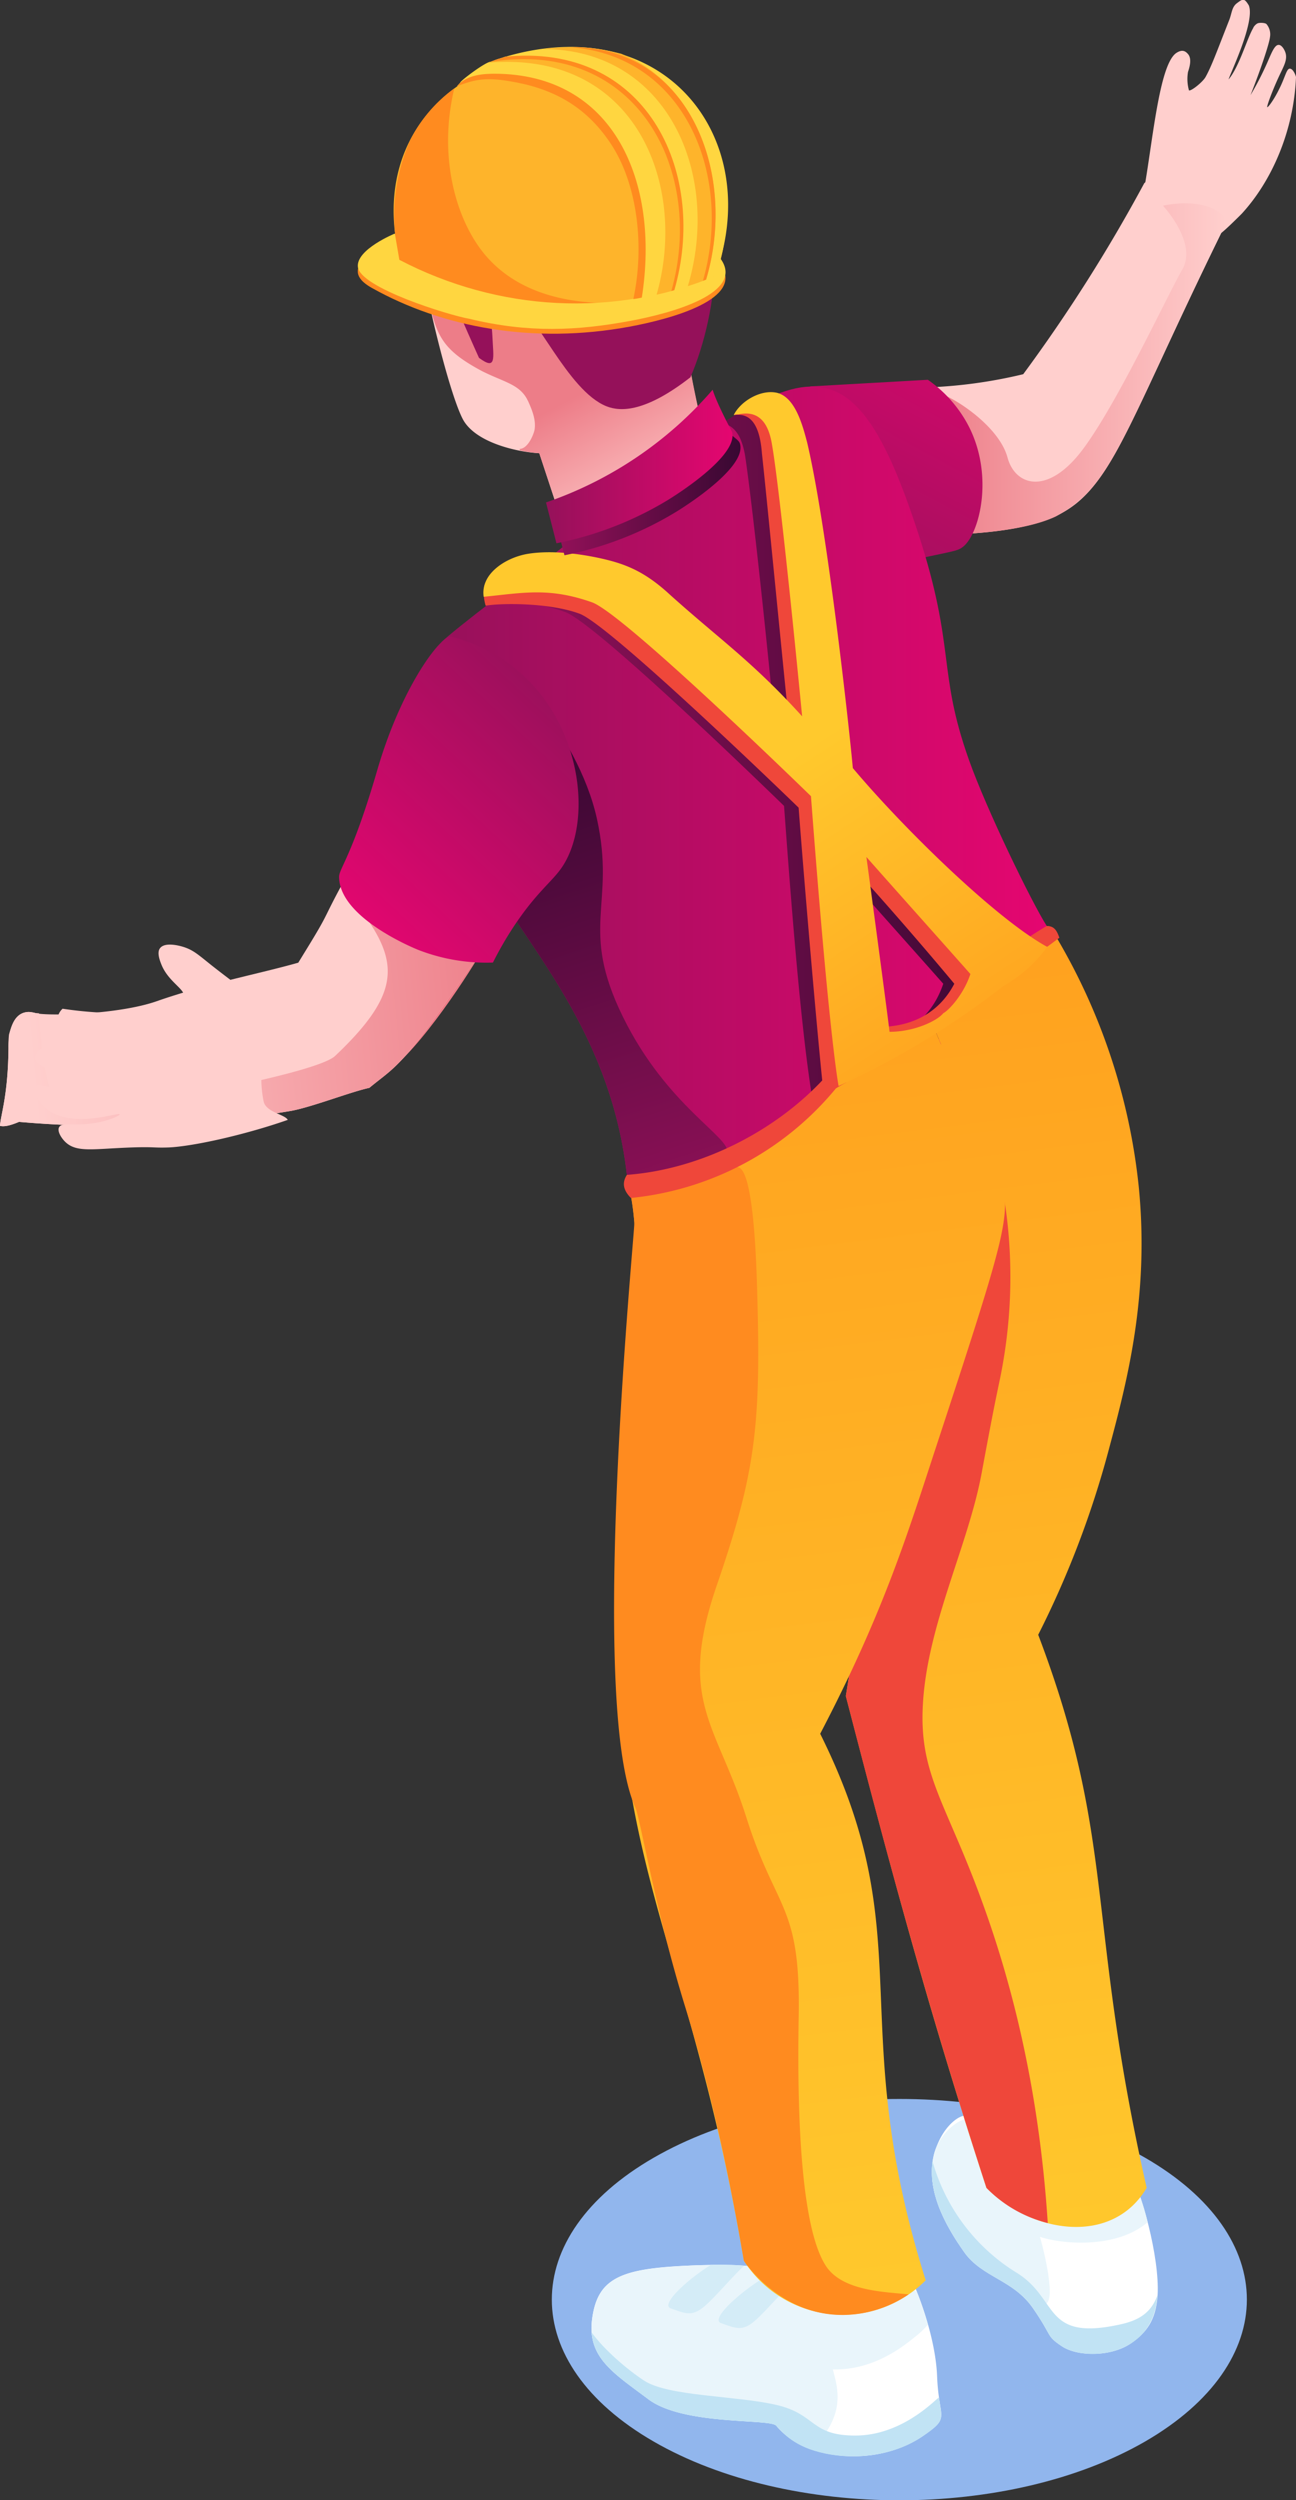 <?xml version="1.0" encoding="UTF-8"?> <svg xmlns="http://www.w3.org/2000/svg" xmlns:xlink="http://www.w3.org/1999/xlink" viewBox="0 0 305.25 588.79"><rect x="0" y="0" width="305.25" height="588.79" fill="#333333" stroke="none"/> <defs> <style>.cls-1{isolation:isolate;}.cls-2{fill:#91b6ed;mix-blend-mode:multiply;}.cls-3{fill:#ffcfcd;}.cls-4{fill:url(#New_Gradient_Swatch_copy_11);}.cls-5{fill:url(#linear-gradient);}.cls-6{fill:#fff;}.cls-7{fill:#e9f5fb;}.cls-8{fill:#d4ecf7;}.cls-9{fill:#c1e3f4;}.cls-10{fill:url(#linear-gradient-2);}.cls-11{fill:url(#linear-gradient-3);}.cls-12{fill:url(#linear-gradient-4);}.cls-13{fill:#ed7d88;}.cls-14{fill:url(#New_Gradient_Swatch_copy_11-2);}.cls-15{fill:url(#linear-gradient-5);}.cls-16{fill:url(#New_Gradient_Swatch_copy_10);}.cls-17{fill:#ef473a;}.cls-18{fill:url(#New_Gradient_Swatch_copy_10-2);}.cls-19{fill:#ff8b1f;}.cls-20{fill:url(#New_Gradient_Swatch_copy_10-3);}.cls-21{fill:url(#New_Gradient_Swatch_copy_11-3);}.cls-22{fill:#95115a;}.cls-23{fill:url(#linear-gradient-6);}.cls-24{fill:url(#linear-gradient-7);}.cls-25{fill:#feb42b;}.cls-26{fill:#ffd640;}</style> <linearGradient id="New_Gradient_Swatch_copy_11" x1="218.12" y1="86.94" x2="288.83" y2="86.94" gradientUnits="userSpaceOnUse"> <stop offset="0" stop-color="#ed7d88"></stop> <stop offset="1" stop-color="#ffcfcd"></stop> </linearGradient> <linearGradient id="linear-gradient" x1="189.45" y1="146.18" x2="235.59" y2="61.13" gradientUnits="userSpaceOnUse"> <stop offset="0" stop-color="#95115a"></stop> <stop offset="1" stop-color="#e50670"></stop> </linearGradient> <linearGradient id="linear-gradient-2" x1="99.81" y1="184.58" x2="246.76" y2="184.58" xlink:href="#linear-gradient"></linearGradient> <linearGradient id="linear-gradient-3" x1="115.34" y1="178.03" x2="241.69" y2="178.03" gradientUnits="userSpaceOnUse"> <stop offset="0" stop-color="#95115a"></stop> <stop offset="1" stop-color="#380832"></stop> </linearGradient> <linearGradient id="linear-gradient-4" x1="161.3" y1="293.28" x2="123.29" y2="178.67" xlink:href="#linear-gradient-3"></linearGradient> <linearGradient id="New_Gradient_Swatch_copy_11-2" x1="-6115.44" y1="225.51" x2="-6000.49" y2="237" gradientTransform="matrix(-1, 0, 0, 1, -5994.52, 0)" xlink:href="#New_Gradient_Swatch_copy_11"></linearGradient> <linearGradient id="linear-gradient-5" x1="136.42" y1="160.86" x2="82.13" y2="218.77" xlink:href="#linear-gradient"></linearGradient> <linearGradient id="New_Gradient_Swatch_copy_10" x1="259.01" y1="539.25" x2="206.76" y2="126.17" gradientUnits="userSpaceOnUse"> <stop offset="0" stop-color="#ffc92d"></stop> <stop offset="1" stop-color="#ff951a"></stop> </linearGradient> <linearGradient id="New_Gradient_Swatch_copy_10-2" x1="216.95" y1="544.57" x2="164.7" y2="131.49" xlink:href="#New_Gradient_Swatch_copy_10"></linearGradient> <linearGradient id="New_Gradient_Swatch_copy_10-3" x1="188.45" y1="176.57" x2="250.88" y2="272.48" xlink:href="#New_Gradient_Swatch_copy_10"></linearGradient> <linearGradient id="New_Gradient_Swatch_copy_11-3" x1="142.73" y1="89.49" x2="159.59" y2="121.05" xlink:href="#New_Gradient_Swatch_copy_11"></linearGradient> <linearGradient id="linear-gradient-6" x1="130.48" y1="113.7" x2="174.41" y2="113.7" xlink:href="#linear-gradient-3"></linearGradient> <linearGradient id="linear-gradient-7" x1="128.6" y1="109.87" x2="172.53" y2="109.87" xlink:href="#linear-gradient"></linearGradient> </defs> <title>1Ресурс 9</title> <g class="cls-1"> <g id="Слой_2" data-name="Слой 2"> <g id="_1" data-name="1"> <path class="cls-2" d="M269.7,575c-32,18.45-83.77,18.45-115.74,0s-32-48.38,0-66.84,83.79-18.45,115.75,0S301.67,556.49,269.7,575Z"></path> <path class="cls-3" d="M269.42,44.88c7.47,0,13.64,4.18,17.64,10.35.53,0,5-4.48,5.43-4.92,7.07-7.71,12.23-19.46,12.76-32.14,0-.2-.58-1.92-1.41-2s-1.11,2-2.59,4.88c-1.14,2.35-2.52,4.21-2.76,4.2s1.12-3.77,2.83-7.43c1.1-2.35,2-3.84,1.41-5.52-.24-.68-.86-1.74-1.57-1.73-1,0-1.71,2-2.82,4.51a72.47,72.47,0,0,1-3.81,7.34c2.77-7,4.45-12.35,4.59-13.68a3.72,3.72,0,0,0-.77-3c-.21-.37-1.47-.43-2-.29s-1.15.92-1.16,1.12c-1.5,2.53-3.26,9.06-5.81,12.13.07-.74,6.31-13.48,4.76-17.42-1.08-1.8-1.42-1.57-2.81-.52-1.18.89-1.17,2.23-1.75,3.81-3.1,7.89-4.27,11.14-5.65,13.6-.69,1.19-3.39,3.34-3.89,3.12a10,10,0,0,1-.23-4.34c.41-1.24.94-3.15,0-4.22-.66-.77-1.41-1.11-2.71-.28C273,15.09,271.47,33.73,269.42,44.88Z"></path> <path class="cls-3" d="M288.83,52.44c-27,54.82-27.4,66.8-47,71.37-19.09,4.62-54.16.74-69.42-2,11.8-23.6,11.73-23.67,11.8-23.67,6.73-5.65,33.59-6.88,33.59-6.88A114.48,114.48,0,0,0,241,88.13a376.19,376.19,0,0,0,28.52-45A11.89,11.89,0,0,1,288.83,52.44Z"></path> <path class="cls-4" d="M288.83,52.44c-24.74,50.21-26.3,61.73-40.17,69.2-7.75,3.65-21.56,4.35-30.11,4.35-2-10.93,3.33-33.16,3.33-33.16,4.56,1.81,13.61,8.18,15.42,14.91s9.48,9.05,17.66-1.81,19.9-36.19,23.52-42.48-4.56-15-4.56-15,10.43-2.53,14.84,3.11A3.65,3.65,0,0,1,288.83,52.44Z"></path> <path class="cls-5" d="M218.54,89.44a30.32,30.32,0,0,1,9.72,11.13c5.9,11.76,2.35,25.12-1.34,28.12-1.22,1-1.8,1-9.09,2.56-13.62,3-25.48,6-25.48,6L190.85,91Z"></path> <path class="cls-6" d="M152.68,565c8.23,6.21,28.44,4.55,30.1,6.21a18.75,18.75,0,0,0,8.35,5.66c9.54,3.18,19.65,1.37,26.27-3.2s3.72-3.73,3.32-14c-.26-6.84-2.72-15.2-5.38-21.44-25.84,0-28.2-6.14-55.65-4.54-14,.83-19,3.28-20.22,12.38S144.5,558.88,152.68,565Z"></path> <path class="cls-7" d="M139.47,546.1c1.23-9.1,6.21-11.55,20.22-12.38,4.61-.31,12.83-.62,17.64.07h0c10.28,1,17,3.69,36,4.38.87.52,1.74,1.07,2.65,1.67.63,1.62,1.62,4.35,2.57,7.63a20,20,0,0,1-3,2.85c-2.88,2.34-9.83,7.92-19.38,7.7,1,4.12,3.44,10.49-5,18.88a18.75,18.75,0,0,1-8.35-5.66c-1.66-1.66-21.87,0-30.1-6.21S138.22,555.19,139.47,546.1Z"></path> <path class="cls-8" d="M158,543.64c3.48,1.23,4.94,2,7.91-.47,2.57-2.18,6.84-7.32,9.37-9.57a63.63,63.63,0,0,0-7.83-.2C162.49,536.4,155.33,542.73,158,543.64Z"></path> <path class="cls-8" d="M182.92,535.25c-3,0-16.56,10.63-13.1,11.86s5,2,7.91-.49,8.16-8.9,10.39-10.38S182.92,535.25,182.92,535.25Z"></path> <path class="cls-9" d="M139.35,549.3c.48,6.84,6.13,10.32,13.33,15.74,8.23,6.21,28.44,4.55,30.1,6.21s4.12,5,11.56,6.57,16.49.43,23.06-4.11c5.3-3.64,4.47-3.84,3.75-9.1-.27.2-.39.31-.39.31-1,.76-8.66,8.67-19.3,8.67s-9.14-5-18.52-7.2-25.47-2-31.17-5.7C147.74,558.08,142.24,553.33,139.35,549.3Z"></path> <path class="cls-6" d="M227.14,530.46c4.28,5.95,11.49,6.39,16.17,13.16s3,6.39,6.76,8.92,11.9,2.56,16.58-.86c3.22-2.32,5.62-5.09,6-11.12l0,0c.54-9.08-4.08-25.29-6.43-28.27,0,9.66-16.6,7.34-25.55,3.5-5.94-2.48-8.75-5.62-10.14-8.51-1.75-3.67-1.26-7-1.67-8.19-.85-2.56-6.8.41-8.92,8.48C218.06,515.56,222.36,523.69,227.14,530.46Z"></path> <path class="cls-7" d="M219.93,507.53c1-4.51,5.76-9.12,8.92-8.48,2.47.51,2.38,3.93,5.83,8.9,10.94,15.77,31.53,13.15,31.53,4.3,0,0,2,2.53,4.11,11.08-7.55,6.52-20.8,5.07-25.38,3.46,1.18,4,4.69,18.78-.28,15.36-6-4-12.81-7.71-19-13.89C221.55,522,218.25,514.75,219.93,507.53Z"></path> <path class="cls-9" d="M227.14,530.46c4.28,5.95,11.49,6.39,16.17,13.16s3,6.39,6.76,8.92c5.66,3.79,21.74,2.57,22.53-12-1.83,5.35-6.3,6.44-10.39,7.21-16.47,3.1-13-6.58-22.88-12.58a45.2,45.2,0,0,1-19.68-26.12C218.46,516.73,223.19,524.88,227.14,530.46Z"></path> <path class="cls-10" d="M193.06,270.72c-15.54,7.88-30.21,8.77-45.42,5.92-3.61-31.71-21-51-32.3-69.33-10.65-17.63-21.89-41.53-11.24-56.2,2.8-2.78,20.51-16.19,23.66-18.57h.12c58.51-46.28,70.83-61.07,88.49-6.63,8.76,27,4.38,32,11.83,53,4.14,11.71,14.79,33.6,18.34,39.16S210.46,261.85,193.06,270.72Z"></path> <path class="cls-11" d="M193.42,181.16c-.83-9.22-5-54.65-9.7-74.65-.83-3.43-2.36-9.23-5.8-11.12a56.35,56.35,0,0,0-7.81,4.26c3.43.68,4.68,3.93,5.33,7.34,1.06,6.62,3.9,31,7.1,64-11.48-12.66-24.73-23-31.12-28.63s-11-7.45-17.15-8.75c-.86-.18-5.63-1.07-6.51-1.07-3.9,3-8.4,6.39-12.42,9.46a39.08,39.08,0,0,1,17.75,2.13c7.45,2.61,51.58,45.67,51.58,45.67,1.45,19.81,4,54.25,7,70.87,22.16-5.31,25.5-13.68,50-34.55C227.71,218.66,203.68,193.37,193.42,181.16Zm9.7,64.13-5.44-41.17c8.16,9.22,16.32,18.33,24.49,27.56C219.27,240.37,211.94,245.29,203.12,245.29Z"></path> <path class="cls-12" d="M171.3,271.55c-.61,2.3-16.79,5.8-19.05,5.8-2.72-.36-4.61-.71-4.61-.71-3.61-31.71-21-51-32.3-69.33.69-48.82,2.78-23.32.24-53.24,1.3-1.06,20.46,18.22,25,38.69s-4.26,25.55,6.15,46.73S172.25,267.88,171.3,271.55Z"></path> <path class="cls-13" d="M113.64,223.73c-4.3,7.44-16.73,26.23-24.45,30.08l-1.08.6c-6.53,3-14,4.2-20.86,1.8-3.47-1.32-6-3.6-8.87-7.19,9.17,4.14,21.6,3.39,27.57-4.08,10.65-12.41-6.11-18.89-3.23-36.32v-.24c0-.15,0-.12.12-.12.86,0,10.08-.48,11.62-.48Z"></path> <path class="cls-3" d="M0,265.15c.94.23,2.24,0,4.48-.94a251.84,251.84,0,0,0,64.13-2.6c5-.94,13.67-4.36,18.39-5.42,6.69-5.52,7.57-4.31,26.52-32.54a85.61,85.61,0,0,1-27-26.17c-13.49,24-6.45,13.36-16.27,29.24-9,2.56-21.75,5-33.36,9.08-9.43,3.3-27.11,3.53-28.77,2.71C3.53,237.33,2,242,2,246.88,1.89,258.08.12,262.67,0,265.15Z"></path> <path class="cls-14" d="M0,265.15c.94.23,2.24,0,4.48-.94a251.84,251.84,0,0,0,64.13-2.6c5-.94,13.67-4.36,18.39-5.42,6.69-5.52,7.57-4.31,26.52-32.54a85.19,85.19,0,0,1-27-26.17c-2.26,4-5.84,10.51-6.13,11.08,13.42,16.1,16.21,23.38-1.46,40.12-4.36,4.13-44,11.16-49.7,11.87s-15.21,2-17.45-4.12c-1.65-4.84-2.36-13.44-2.6-17.8-1.7,0-2.06-.69-3.89,0-1.64.7-2.47,2.35-3.18,5.06A26.37,26.37,0,0,0,2,246.88C1.89,258.08.12,262.67,0,265.15Z"></path> <path class="cls-3" d="M11.33,261.43c6.18,4.42,16.7.39,16.84,1,.07.3-2.47,1.5-5.91,2.06-4.82.78-7.68-.31-8.35,1-.47.9.48,2.48,1.47,3.44,2.68,2.6,6.63,1.61,15.72,1.3,5.38-.18,4.92.13,8.68,0,5.36-.24,17.3-2.76,28-6.49-.7-1.32-5.12-1.78-5.68-4.33a26.45,26.45,0,0,1,.12-11.23c.68-3.23,4.88-5.64,5.56-8.87-3.29-2.13-9.89-5.8-11.66-7.14-5.28-4-6.64-5.11-6.64-5.11-2.93-2.36-4-3.29-6.11-4-.21-.07-4.31-1.44-5.64.2-.85,1-.09,2.94.26,3.83,1.65,4.2,5.85,6,5.23,7.58a1,1,0,0,1-.09.18s-1.89,3.21-9,3.59a93.3,93.3,0,0,1-19.39-.88,3.69,3.69,0,0,0-1.06,3.8c.6,1.53,4,2.82,5.6,3.19,8.23.6,11.52.93,11.52,1.34,0,.74-8.75,2.5-13.14,1.72-3.15-.56-4.72-2-6.95-1.16-1.15.46-2.49,1.53-2.45,2.68.1,2,4.58,3.24,6.85,3.89,5.42,1.48,13.51.83,13.56,1.39s-8.65,2.31-13.56,2.08c-3.93-.23-6.06-1.53-6.71-.6S9.07,259.81,11.33,261.43Z"></path> <path class="cls-15" d="M106.49,150c-2-1.31-11.74,11.1-17.62,31.33s-9,23.19-9,25.15c0,9.63,17.61,16.82,18.78,17.28a44.35,44.35,0,0,0,17.45,2.93,84.34,84.34,0,0,1,4.74-8.24c5.11-7.79,8.79-10.5,11.1-13.62C141.71,191.71,135.69,157.64,106.49,150Z"></path> <path class="cls-16" d="M268.22,279.55c2.53,25.77-2.81,45.93-7,61.61A224,224,0,0,1,244.53,385c18.46,48.62,11.24,67.31,25.55,130.25-8,13.6-26.85,10.89-37.74,0-14.66-45-23.57-79.24-33.12-115.82,18.93-117.6,18.45-113.93,20.7-125.76,2.37-4.85,4.85-9.82,7.22-14.79l-7.34-17.27a21.24,21.24,0,0,0,7.81-9.11c4.61-3.31,13.72-10.18,18.46-13,.12.12.12.12.23.12a6.8,6.8,0,0,1,.59-1.3c0-.12.12-.12.12-.23a4.33,4.33,0,0,1,.71.82A144.63,144.63,0,0,1,268.22,279.55Z"></path> <path class="cls-17" d="M246.78,523.54a30.36,30.36,0,0,1-14.44-8.28c-14.82-45.46-25.56-86.54-33.12-115.82,30.85-192-5.51,34,18.69-115,6,7.16,14.59-1.34,16.92-10.53,0,.11.12.11.12.23a118.26,118.26,0,0,1,2,42.16c-.6,4.5-1.29,7.81-1.49,8.75-1.11,5.33-1.68,8-4.25,21.88-3.17,17.07-12.73,35.54-13.83,54.29-1,17,5.61,23.29,14.46,48.09C237.82,466,244.67,490.76,246.78,523.54Z"></path> <path class="cls-18" d="M220.75,339.93c-6.77,20.59-12.39,39.37-27.57,68.38,24,48.15,5.56,67.44,24.85,128.72a27.64,27.64,0,0,1-42.83-4.62c-14.17-83.56-35.75-95.94-28.26-183.19,2.26-26.37,2.79-57.44,2.47-61.34-.47-5.68-1.3-8.52-1.42-9.94,16.46-.91,35.69-10.08,48.39-25.79,1.82-.93,12.66-7.57,12.66-7.57a21,21,0,0,0,10.76-3l1.78,4.26c11,14,14,26.1,14.89,33.63C237.48,288.1,236.1,293.21,220.75,339.93Z"></path> <path class="cls-19" d="M214,540.34a27.8,27.8,0,0,1-15.37,4.85c-14.56.12-22.84-11.83-23.43-12.78-4.73-27.92-9.94-47.32-13.84-59.86-7-22.59-10.53-44.24-11.71-46.85-11.24-24.84-.05-136.1-.24-137.82-1.47-17.59-6.53-4,21.77-16.09,1.65,1.53,2.6,2.48,2.6,2.48-.95,2.49,3.43-5.91,4.49,27.57s-.11,44.36-9.46,71.57,0,32.54,7,54.66,12.78,20.23,12.31,46.85.94,50.28,6.38,58.68C198.39,539.63,208.56,539.75,214,540.34Z"></path> <path class="cls-17" d="M246.54,218.08c-1.42.82-3.07,1.89-4.73,2.95l-.48.71c-.82.59-1.41,1.07-1.41,1.07s-.24-.12-.36-.24c-9.11-6.15-2.84-.71-42.71-41,0,0-7.69-66.37-9.7-74.65-1.54-6.15-7.57-11-10.06-11.48-2.08-.41-3.25.35-4.26,2.37a3.29,3.29,0,0,1,1.07-.12c4,0,5.21,4.5,5.56,9.11,1.3,11.83,5.68,57.38,6.51,64.59-11.48-12.65-24.73-23-31.12-28.63-10-9.21-18.69-9.54-33.12-10.17-3.7,0-6.49,2.08-7.34,4.61a2.75,2.75,0,0,0-.35,1.19,9.76,9.76,0,0,0,.35,4.26c3.2-.6,14.79-.83,22.13,1.89s51.58,45.67,51.58,45.67c1.65,21.65,4.38,52.76,5.56,64.24-11.36,12.06-28.63,20.94-46,22.24-1.31,2-.71,3.78.94,5.44a71.8,71.8,0,0,0,48.27-25.79s1.3-.83,2.49-1.42l-.12-.12a15.1,15.1,0,0,0,1.77-.95c.53,0,11.74-6.47,12.19-6.74,2.72-1.66,32.77-23.54,32.89-23.78.94-.59,2.13-1.54,3.43-2.48C248.91,219.14,248.32,218.08,246.54,218.08Zm-39.63,23.77c-2-12.54-3.91-25-5.8-37.38,6.15,6.74,15.38,17.27,23.66,27.21C221.58,237.83,215.66,241.85,206.91,241.85Z"></path> <path class="cls-20" d="M246.66,223c-11.92-6.49-33.72-27.75-45.79-42.11-.82-9.11-6-56.55-10.76-76.67-1-3.78-2.72-10.64-7.1-11.71-3.79-.86-8.53,1.92-10.18,5.21a3.29,3.29,0,0,1,1.07-.12c4.73-1.06,7.1,1.89,7.93,7.1,1.18,6.62,3.9,31,7.1,64-11.8-13-19.29-18-31.12-28.63-6.27-5.8-11-7.45-17.15-8.75-9.23-1.9-14.67-1.19-16.68-.83-5.18,1-10.82,4.78-10.06,10.05H114c9.34-.94,15.38-2.24,25.43,1.31,7.46,2.6,51.58,45.66,51.58,45.66,4.36,57.82,6.51,68.26,6.51,68.26a196.79,196.79,0,0,0,38.89-23.6A32.69,32.69,0,0,0,246.66,223Zm-42.59-21.17c8.16,9.23,16.32,18.33,24.49,27.56-1.59,4.81-5.09,8.57-6.39,9.23-1.45,1.81-6.83,4.38-12.66,4.38C209.29,240.61,204.4,204.28,204.07,201.87Z"></path> <path class="cls-3" d="M165,98.71l-29.61,20.58a9.15,9.15,0,0,1-4.08.45l-4.29-13c-5.91-.35-15.19-2.72-18-8-3.37-6.42-9.15-31-9.15-34.82-.34-4.18-3.51-7.12,4.52-16.5s51.78-9.27,57.66,2.15c2.6,5.2,2.93,11.87,2.37,18-.16,1.4-.79,5.46-.79,6.78-.79,4.3-1.58,7.69-1.58,8.71,0,2.26,2.42,14,2.82,15.15C164.91,98.37,165,98.49,165,98.71Z"></path> <path class="cls-21" d="M165,98.71l-29.61,20.58a9.15,9.15,0,0,1-4.08.45l-4.29-13a32,32,0,0,1-4.52-.68c0-.11-.12-.11-.12-.34,1.73,0,3.08-2.71,3.51-4.41.45-2.48-.68-5-1.58-7a.33.33,0,0,1-.12-.22c-1.92-3.62-5.42-4.07-10.62-6.67-10.24-5.46-11-8.9-13.23-19.9,4.3-4.07,13.79-10.29,20.57-9.49,7.69.79,34.26,7,43.53,9.49-.87,7.41-2.37,15.49-2.37,15.49C162.09,85.84,165,98.71,165,98.71Z"></path> <path class="cls-22" d="M107.4,71.56c.42,1.7,5.42,12.72,5.42,12.72,4.18,3.09,3.38,0,3.17-4.85-.13-2.93-.52-3.81,0-5.18.92-2.46,2.67-3.38,5.15-2.69,4.92,1.38,12.42,20.42,21.7,24.12,3.48,1.39,9.39,1.26,19.78-6.83,6.78-15.71,9.09-40.29-.54-54.59-1-1.52-13.17-18.81-33.48-17-9.33.85-26,14.41-28.71,21.2s-2,14.65,0,25.43C100.76,68.62,103,73.49,107.4,71.56Z"></path> <path class="cls-23" d="M130.48,121.16q1.23,4.8,2.47,9.61a80.73,80.73,0,0,0,26.14-10.13c1.38-.83,16.9-10.42,15.19-16.15-.45-1.55-3.74-2-5.77-7.87,0,0-1.17.49-1.18.47C159,106.71,145.64,115.94,130.48,121.16Z"></path> <path class="cls-24" d="M128.6,118.33l2.46,9.62a81,81,0,0,0,26.14-10.13c1.38-.84,16.9-10.43,15.2-16.16,0,0-3.51-6.49-4.55-9.87A90.73,90.73,0,0,1,128.6,118.33Z"></path> <path class="cls-25" d="M168.26,65.85a78.25,78.25,0,0,1-25.47,9.54s0,0-.07,0c-3.35.55-2.25.38-4.1.27-18.85-1.79-59.07-6.48-45.85-20.07v0a3.18,3.18,0,0,1,.31-.34C86.89,6.59,161.37-4.6,170.28,43A42.16,42.16,0,0,1,168.26,65.85Z"></path> <path class="cls-19" d="M145.35,71.62c0,.59-10.59,2.12-25.64-1a121.67,121.67,0,0,1-26.22-8.72c0-.17-.9-6.32-.72-6.32a3.18,3.18,0,0,1,.31-.34A43.79,43.79,0,0,1,96.63,33,33.91,33.91,0,0,1,107,20.82c-3.84,16.12.37,30.91,7.18,39.11C125.66,73.64,145.35,70.8,145.35,71.62Z"></path> <path class="cls-19" d="M148.35,76.92c-22.89,4.24-44.21.15-60.71-9.08-1.11-.62-3.18-1.89-3.36-3.68C83.87,60.05,93,56.38,93,56.38l1.06,6.17c23.18,12.15,50.58,13.77,74.3,3.78l1.37-4C175.49,70.39,158.1,75.11,148.35,76.92Z"></path> <path class="cls-26" d="M148.36,75.59c-12.41,2.29-23.83,2.87-37.81-.51-4.86-.84-25.79-7.33-26.26-12.24C83.88,58.73,93,55,93,55l1.06,6.19c23.38,12.22,50.66,13.62,74.3,3.76.44-1.33.92-2.63,1.37-4C175.55,69.05,158.05,73.8,148.36,75.59Z"></path> <path class="cls-26" d="M168.4,65a83.57,83.57,0,0,1-17.23,5.16c-.69.41-1.4.35-2.12.76,4-11.1,2.07-24.13-1.3-30.91C146.2,32.19,136.67,24.35,130,21.41c-5-2.19-11.76-3.09-17.15-3.1l-5.22,2c.34-.39.62-.69.78-.86,0-.42,6-4.92,7.18-4.92,0,0,0,0,0,0,1.91-.79,1.85-.63,3.45-1.2h.11C157.34,2.26,180.15,33.37,168.4,65Z"></path> <path class="cls-19" d="M151.17,70.09c-.65.13-1.34.27-2,.34,2.63-12.15,1.12-27-5.4-36.72-5.94-8.91-13.89-13-23.83-14.6-5.9-1-8.49-.25-12.28,1.2,2.33-2.91,6.74-2.91,8.72-2.95C144.6,17.36,155.46,42.75,151.17,70.09Z"></path> <path class="cls-25" d="M158.11,68.55c-1.68.45-1.42.39-3.46.85C162,43.76,149.84,11.78,115,14.77c1.39-.69,9.35-1.67,13.86-1,7.51,1.48,18,6.1,22.51,12.32a62.21,62.21,0,0,1,6,11.61C163.2,51.77,159.41,64.66,158.11,68.55Z"></path> <path class="cls-25" d="M166.31,65.85c-.86.37-2.82,1.09-4.3,1.53,7.88-26.27-4.73-55.83-34.19-55.83,8.51-1,13-.26,18.46,1.1C165.33,20.31,172.66,44.57,166.31,65.85Z"></path> <path class="cls-19" d="M158.83,68.34l-.72.21c7.93-27.74-7.56-59.5-42.5-54,1.91-.79,1.85-.63,3.45-1.2l1.17-.1C153.11,10.74,166.6,41.51,158.83,68.34Z"></path> <path class="cls-19" d="M166.31,65.85a7.51,7.51,0,0,1-.75.27c7.07-24.53-4-52.94-31.18-55C162.32,10.8,173.78,40.81,166.31,65.85Z"></path> </g> </g> </g> </svg> 
